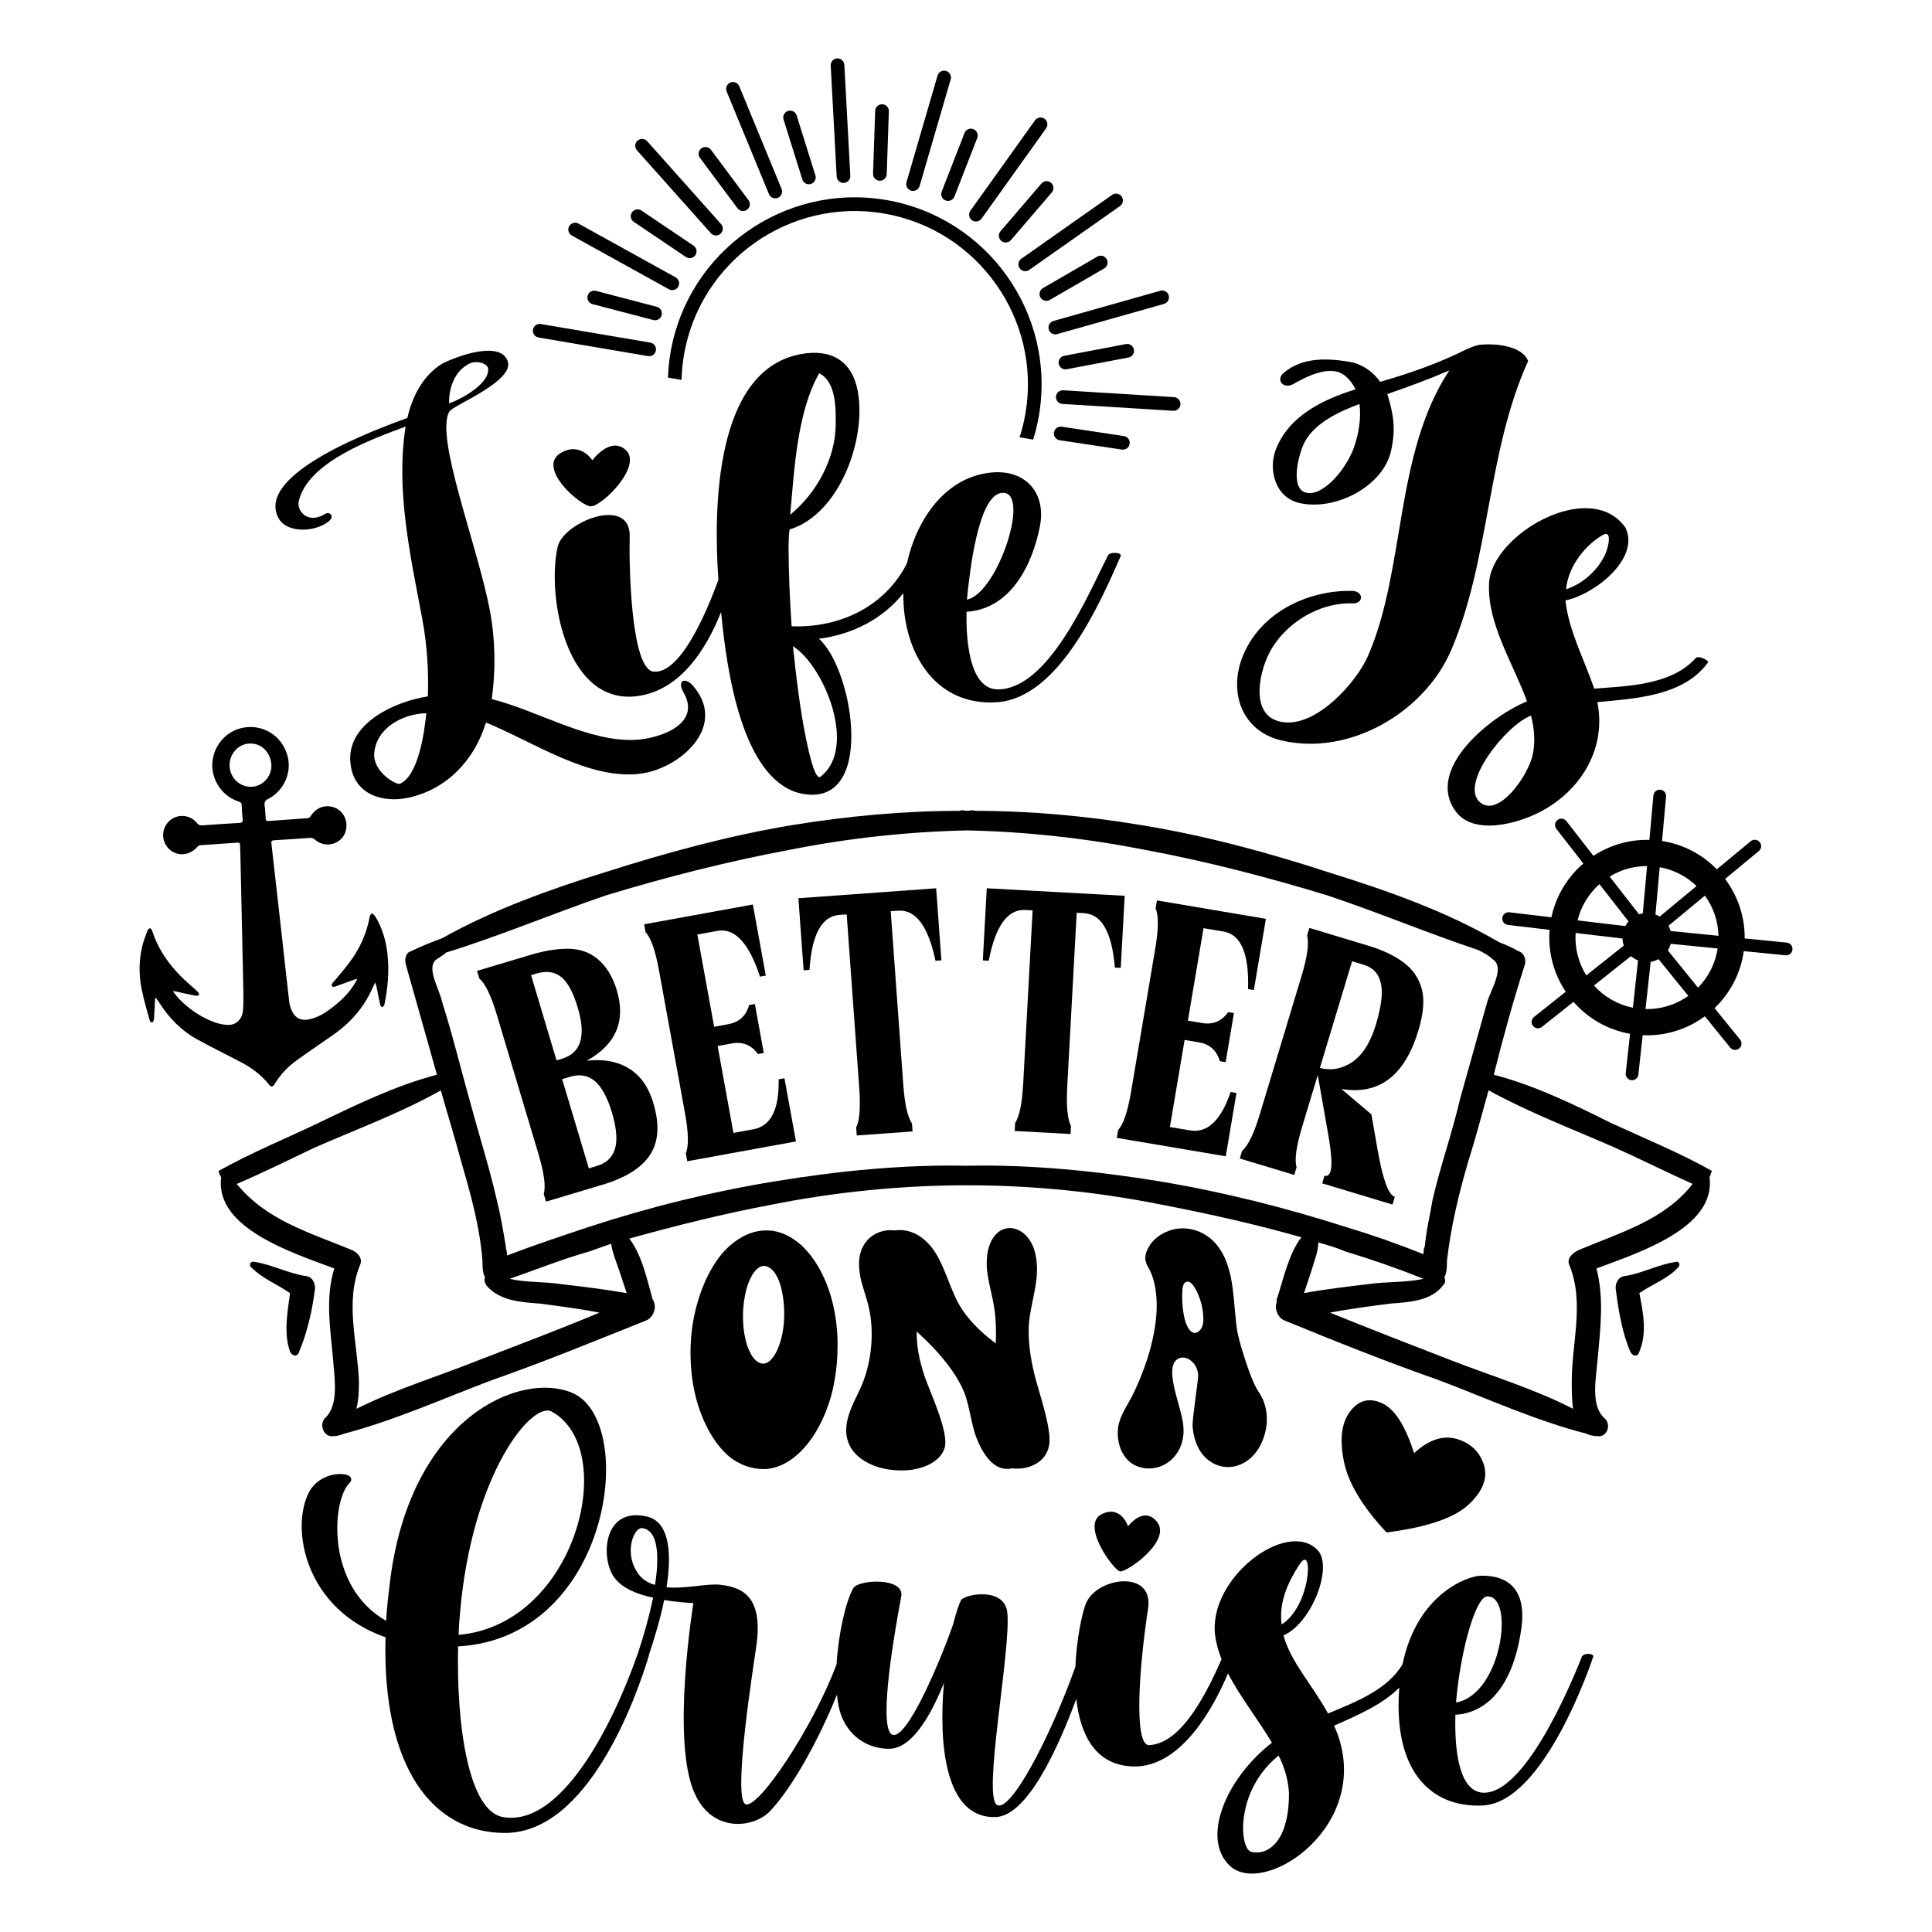 <?xml version="1.0" encoding="utf-8"?>
<!-- Generator: Adobe Illustrator 25.2.0, SVG Export Plug-In . SVG Version: 6.00 Build 0)  -->
<svg version="1.1" id="Layer_1" xmlns="http://www.w3.org/2000/svg" xmlns:xlink="http://www.w3.org/1999/xlink" x="0px" y="0px"
	 viewBox="0 0 1080 1080" style="enable-background:new 0 0 1080 1080;" xml:space="preserve">
<g>
	<path d="M183.88,291.35c3.33-2.8,0.41-5.82-2.46-3.89c-9.1,5.58-15.76-1.61-14.39-7.37c5.22-21.99,40.97-34.63,59.72-41.64
		c-5.66,35.3,2.75,72.71,9.23,107.15c2.68,14.24,3.73,29.08,3.19,43.64c-1.45,0.4-3,0.48-4.81,0.99
		c-17.21,3.75-41.35,15.93-38.35,37.25c2.08,16.58,17.83,21.66,32.61,18.37c21.4-4.77,36.68-21.13,43.03-41.95
		c26.18,10.59,57.51,32.36,86.55,28.56c21.41-2.8,48.16-25.64,29.97-48.17c-4.64-6.19-9.95-4.33-6.32,2.35
		c10.91,18.16-13.02,26.16-26.38,26.92c-26.18,1.5-55.33-16.52-80.59-22.76c2.3-16.23,2.01-33.24-0.98-49.21
		c-6.82-36.39-31.05-97.58-22.67-111.6c2.09-3.5,36.52-16.92,32.57-28.13c-4.04-11.48-27.65-3.13-36.64,1.44
		c-10.76,6.62-16.71,18.36-19.44,30.34c-16.03,5.87-85.13,30.82-72.13,55.79C160.34,298.57,176.72,297.37,183.88,291.35z
		 M223.63,438.11c-2.02,0.92-15.22-6.62-14.44-16.95c1.07-14.14,15.77-22.17,29.12-22.47C237.18,409.75,233.9,433.45,223.63,438.11z
		 M262.18,203.37c4.27-2.2,10.3-0.16,10.66,2.55c1.06,7.99-13.47,16.57-21.8,19.57C250.88,216.78,254.11,207.53,262.18,203.37z"/>
	<path d="M330.45,283.04c6.34-0.25,29.27-22.94,19.15-31.69c-8.62-7.45-18.47,5.94-18.47,5.94s-6.78-10.7-17.82-3.97
		C299.83,261.54,324.61,283.27,330.45,283.04z"/>
	<path d="M557.5,392.53c34.09-2.44,57.03-54.33,68.99-81.72c0.87-1.99-6.43-2.68-7.31,0.01c-11.13,22.06-32.92,73.95-61,74.55
		c-17.57,0.38-18.1-32.03-17.89-43.38c24.81-1.53,36.93-26.51,41.04-47.88c3.57-18.57-7.99-31.43-26.33-30.04
		c-26.17,1.98-42.61,26.06-48.03,50.9c-12.04,23.52-36.12,35.52-62.57,35.19c-0.75,0.07-1.52-0.19-1.9-0.15
		c-0.99-14.57-1.6-29.07-1.7-43.67c0.05-3.43,0.1-6.86,0.55-10.33c28.24-8.66,43.2-51.03,38.09-77.61
		c-3.23-16.81-14.91-23.36-31.23-20.55c-49,8.43-49.35,87.16-46.63,126.32c-7.24,19.76-21.42,52.38-36.08,51.31
		c-12.94-0.94-13.93-60.39-13.49-75.48c0.68-23.23-37.14-8.32-40.29,5.72c-6.27,28.02,5.02,90.5,46.35,83.14
		c22.22-3.96,36.39-25.03,45.02-46.73c3.19,33.39,11.67,91.78,42.94,101.03c44.4,11.4,31.34-69.01,11.76-86.07
		c19.27-2.55,35.89-11.33,47.2-25.51c-0.01,0.59-0.02,1.17-0.02,1.75C505.17,365.15,522.96,395,557.5,392.53z M559.42,275.63
		c17.81-3.26-1.53,56.29-18.92,59.54C542.08,319.46,546.71,277.95,559.42,275.63z M457.92,208.67c9.71,4.75,9.31,20.33,9.24,28.68
		c-0.17,18.7-10.27,37.92-25.44,50.4C444,263.25,445.42,230.71,457.92,208.67z M458.39,434.39c-2.39,0.57-4.9-7.42-7.68-20.82
		c-3.58-17.23-5.55-34.83-7.46-52.34C460.73,372.2,479.73,418.45,458.39,434.39z"/>
	<path d="M715.84,413.79c38.04,9.33,80.4-15.37,95.4-50.39c21.74-50.77,19.89-110.61,43-161.61c-3.6-8.88-19.23-9.96-27.53-8.99
		c-0.91,0.17-3.21,0.78-7.01,2.5c-15.57,7.8-31.47,13.34-48.2,18.15c-3.49-5.01-8.47-8.85-15.02-10.8
		c-13.46-2.5-28.12-3.37-38.86,5.77c-4.67,3.97-0.23,9.51,5.61,6.13c7.43-4.31,17.7-9.07,25.27-6.45c3.7,1.28,7.3,5.47,9.25,9.54
		c-18.18,5.67-37.19,14.74-44.5,33.5c-4.43,11.37-0.42,26.89,13.01,30.02c20.15,4.69,46.97-9.29,51.35-29.15
		c2.58-11.72,1.68-19.6-2.09-31.73c11.69-4.03,23.29-8.32,34.65-13.2c-30.76,46.6-24.35,110.83-45.29,159.21
		c-6.72,15.52-28.42,39.2-46.67,37.51c-19.69-1.82-14.83-26.61-8.79-38.53c8.25-16.3,27.43-28.62,46.73-27.99
		c6.42,0.21,6.13-6.99-0.48-6.97c-25.64-0.46-52.28,12.91-61.49,37.9C686.97,387.82,694.64,408.58,715.84,413.79z M756.85,250.19
		c-3.76,10.77-16.24,26.98-26.24,25.31c-9.94-1.66-4.7-21.88-1.32-28.33c5.55-10.58,18.89-16.98,30.67-21.33
		C760.94,233.56,759.7,242.02,756.85,250.19z"/>
	<path d="M832.39,326.04c-1.06,22.92,13.58,44.82,21.22,66.05c-19.95,7.95-57.13,37.67-39.96,61.35
		c10.04,13.84,34.76,7.1,47.94,0.07c21.46-11.44,35.57-33.6,31.81-58.4c-0.18-0.76-0.36-1.52-0.45-2.6
		c21.18-2.09,48.16-3.27,61.89-22.26c0.69-0.85-5.58-4.3-7.04-2.27c-13.61,15.08-38.01,15.56-56.66,16.95
		c-5.42-16.19-14.21-32.2-16.06-49.32c14.86-2.71,41.97-22.62,33.62-40.55C889.07,266.83,833.65,298.81,832.39,326.04z M895.9,299.1
		c5.47-3.14,3.27,6.41,1.62,10.29c-3.89,9.11-12.78,17.05-22.09,20.01C876.74,315.8,886.91,304.25,895.9,299.1z M856.76,422.04
		c-2.56,11.76-19.09,35.11-29.36,26.51c-11.97-10.03,14.43-43.2,28.45-48.53C857.81,407.53,858.26,415.15,856.76,422.04z"/>
	<path d="M900.43,627.68c-20.35-10.17-42.87-21.07-65.4-26.89c5.09-20.35,10.9-41.42,17.44-61.77c0.73-2.91-0.73-6.54-3.63-7.27
		c-3.63-2.18-7.27-3.63-10.9-5.09c-29.79-17.44-63.22-29.07-95.92-39.24c-33.43-10.9-68.31-20.35-103.91-26.16
		c-30.52-5.09-61.77-7.99-93.01-7.99c-1.45-0.73-2.91,0-4.36,0s-2.91-0.73-4.36,0c-31.25,0-62.49,2.91-93.74,7.99
		c-34.88,5.81-69.76,15.26-103.91,26.16c-30.52,9.45-63.22,21.07-91.56,37.06c-5.81,2.18-11.63,4.36-17.44,7.27
		c-2.91,0.73-3.63,4.36-2.91,7.27c5.81,20.35,11.63,41.42,17.44,61.77c-22.53,5.81-45.05,16.71-66.13,26.89
		c-18.17,8.72-37.79,16.71-55.95,26.89c0,0.73,0.73,2.18,1.45,3.63c-3.63,28.34,39.97,42.15,63.22,50.87
		c-5.09,16.71-2.18,33.43-0.73,50.14c0.73,10.17,3.63,26.16-4.36,33.43c-3.63,3.63-0.73,10.9,4.36,10.17c2.91,0,4.36-0.73,6.54-1.45
		c27.61-7.27,55.23-19.62,82.11-29.79c29.07-10.17,57.41-21.8,86.47-33.43c3.63-1.45,5.81-6.54,4.36-10.17
		c0-0.73-0.73-1.45-0.73-1.45c-2.91-10.18-5.81-24.71-13.08-34.15c26.16-7.27,52.32-13.81,79.21-18.89
		c36.33-7.27,73.39-10.9,109.73-10.9c36.33,0,72.67,3.63,109,10.9c26.16,5.09,52.32,10.9,77.75,18.17
		c-7.27,9.45-10.17,23.98-13.81,34.88c0,0,0,0.73,0,1.45c-1.45,3.63,0.73,8.72,4.36,10.17c28.34,11.63,57.41,23.25,86.47,33.43
		c26.89,10.18,53.77,22.53,82.11,29.79c1.45,0.73,3.63,1.45,6.54,1.45c5.09,0.73,7.99-6.54,3.63-10.17
		c-7.99-7.27-4.36-23.25-3.63-33.43c1.45-16.71,3.63-33.43-0.73-50.14c23.25-8.72,66.85-22.53,63.22-50.87
		c0.73-1.45,0.73-2.91,1.45-3.63C938.94,644.39,919.32,636.4,900.43,627.68z M266.77,760.66c-21.8,8.72-45.78,15.99-67.58,26.89
		c1.45-5.09,1.45-11.63,1.45-15.26c-0.73-21.8-7.99-44.33,0.73-65.4c1.45-3.63-1.45-6.54-4.36-7.99
		c-24.71-10.17-47.96-16.71-64.67-37.06c15.26-6.54,29.79-13.81,43.6-20.35c23.25-10.17,48.69-19.62,70.49-31.97
		c3.63,13.08,7.99,26.89,11.63,40.69c5.09,17.44,10.17,35.61,11.63,54.5c0,2.91,0,6.54,1.45,9.45c-0.73,1.45,0,2.91,0.73,4.36
		c7.27,8.72,19.62,9.45,29.79,10.17c10.9,1.45,22.53,2.91,33.43,5.09C312.55,743.22,289.3,751.94,266.77,760.66z M313.28,717.79
		c-9.45-1.45-18.89-0.73-28.34-2.91c14.53-5.09,29.07-10.9,44.33-15.26c4.36-1.45,7.99-2.91,12.35-4.36
		c0.73,5.09,2.91,10.17,4.36,14.53c1.45,4.36,2.91,8.72,4.36,13.08C337.99,720.69,325.63,719.24,313.28,717.79z M648.27,660.38
		c-35.61-5.81-71.94-9.45-107.55-8.72c-36.33-0.73-71.94,2.91-107.55,8.72c-35.61,5.81-70.49,14.53-103.91,25.44
		c-15.26,5.09-30.52,10.17-45.78,15.99c0-2.18-0.73-3.63-0.73-5.09c-1.45-8.72-2.91-17.44-5.09-26.16
		c-4.36-18.89-10.17-37.06-15.26-55.95c-5.09-18.17-9.45-36.33-15.26-54.5c-1.45-7.27-9.45-19.62-2.91-23.98
		c2.18-1.45,3.63-2.18,5.09-3.63c30.52-9.45,59.59-21.8,89.38-31.97c33.43-10.17,67.58-18.89,102.46-25.43
		c32.7-6.54,66.13-10.17,99.55-10.9c33.43,0.73,66.13,4.36,99.55,10.9c34.88,6.54,68.31,15.26,101.73,25.43
		c28.34,9.45,55.95,21.07,84.29,30.52c2.91,1.45,5.81,2.91,7.99,5.09c7.27,4.36-0.73,16.71-2.91,23.98
		c-5.09,18.17-10.17,36.33-15.26,54.5c-4.36,18.89-10.9,37.06-15.26,55.95c-1.45,8.72-3.63,17.44-4.36,26.16
		c-0.73,1.45-0.73,2.91-0.73,4.36c-14.53-5.81-29.07-10.9-43.6-15.26C718.03,674.91,683.15,666.19,648.27,660.38z M733.29,709.79
		c1.45-5.09,3.64-10.17,3.64-15.26c5.09,1.45,10.17,2.91,15.26,5.09c14.53,4.36,29.07,9.45,43.6,15.26
		c-10.17,2.18-20.35,1.45-30.52,2.91c-12.35,1.45-24.71,2.91-36.33,5.09C730.39,718.51,731.84,714.15,733.29,709.79z M882.26,698.89
		c-2.91,1.45-6.54,4.36-5.09,7.99c8.72,21.07,1.45,43.6,1.45,65.4c0,3.63,0,10.17,0.73,15.26c-21.07-10.9-45.05-18.17-67.58-26.89
		c-22.53-8.72-45.05-17.44-68.31-26.89c11.63-2.18,22.53-3.63,34.15-5.09c10.17-0.73,22.53-1.45,29.07-10.17
		c1.45-1.45,1.45-2.91,0.73-4.36c1.45-2.91,1.45-6.54,1.45-9.45c2.18-18.89,6.54-37.06,11.63-54.5
		c4.36-13.81,7.99-27.61,11.62-40.69c22.53,12.35,47.24,21.8,70.49,31.97c14.53,6.54,29.07,13.81,43.6,20.35
		C930.22,682.18,906.24,688.72,882.26,698.89z"/>
	<path d="M171.58,713.43c-10.17-1.45-19.62-6.54-29.07-7.99c-2.18-0.73-3.63,1.45-2.18,2.91c6.54,6.54,14.53,9.45,21.8,14.53
		c-1.45,10.9-3.63,22.53,0,32.7c1.45,2.91,4.36,2.91,5.09,0c4.36-10.17,7.27-22.53,8.72-34.15
		C176.67,718.51,175.21,714.15,171.58,713.43z"/>
	<path d="M936.76,705.43c-10.17,1.45-18.89,6.54-29.07,7.99c-3.63,0.73-5.09,5.09-4.36,7.99c1.45,11.63,3.64,23.98,7.99,34.15
		c1.45,2.91,4.36,2.91,5.09,0c4.36-10.17,2.18-21.8,0-32.7c7.27-5.09,15.99-7.99,21.8-14.53
		C939.67,706.89,938.22,704.71,936.76,705.43z"/>
	<path d="M354.84,599.64c-6.85-5.7-15.8-7.92-26.86-6.68c16.34-9.07,21.95-22.17,16.83-39.32c-2.28-7.62-5.84-13.46-10.68-17.51
		c-4.52-3.77-9.95-5.69-16.29-5.76c-6.34-0.07-13.36,1.04-21.07,3.35l-30.1,9l1.29,4.3c3.32,2.82,6.6,9.64,9.84,20.48l23.14,77.39
		c3.24,10.83,4.24,18.34,3.01,22.52l1.29,4.3l31.55-9.43c14.92-4.46,24.38-11.13,28.39-20.01c3.09-6.86,3.11-15.41,0.04-25.68
		C362.98,609.13,359.53,603.48,354.84,599.64z M311.11,592.76l-14.24-47.64l3.04-0.91c5.69-1.7,10.41-0.96,14.17,2.23
		c3.46,2.96,6.42,8.57,8.89,16.83c4.75,15.88,1.81,25.41-8.81,28.58L311.11,592.76z M344.14,640.78c-1.22,5.61-4.71,9.28-10.49,11
		l-4.49,1.34l-14.91-49.87l4.49-1.34c5.27-1.58,9.78-0.83,13.55,2.23c3.96,3.25,7.24,9.23,9.84,17.95
		C344.41,629.71,345.08,635.94,344.14,640.78z"/>
	<path d="M435.27,603.34c0.34,16.85-4.36,26.15-14.1,27.93L410,633.3l-8.84-48.56l7.92-1.44c6.1-1.11,10.98,0.86,14.63,5.91
		l3.25-0.59l-4.98-27.37l-3.25,0.59c-1.63,6.01-5.5,9.58-11.6,10.69l-7.92,1.44l-9.39-51.57l11.17-2.03
		c9.74-1.77,17.68,6.75,23.84,25.58l3.25-0.59l-7.23-39.73l-60.77,11.06l0.8,4.41c2.99,3.17,5.5,10.31,7.52,21.44l14.47,79.47
		c2.03,11.13,2.2,18.7,0.51,22.71l0.8,4.42l60.77-11.06l-6.43-35.32L435.27,603.34z"/>
	<path d="M446.31,502.12l2.92,40.28l3.29-0.24c1.26-19.77,6.83-30.01,16.7-30.72l4.08-0.3l6.98,96.5
		c0.82,11.28,0.26,18.82-1.67,22.62l0.32,4.48l31.2-2.26l-0.32-4.48c-2.46-3.48-4.09-10.86-4.91-22.14l-6.98-96.5l4.08-0.29
		c9.87-0.72,16.86,8.62,20.95,28l3.29-0.24l-2.92-40.28L446.31,502.12z"/>
	<path d="M628.71,500.75l-77.1-4.2l-2.2,40.33l3.29,0.18c3.75-19.45,10.56-28.91,20.45-28.37l4.09,0.22l-5.26,96.61
		c-0.61,11.29-2.12,18.7-4.52,22.22l-0.24,4.48l31.23,1.7l0.24-4.48c-2-3.76-2.69-11.29-2.07-22.58l5.26-96.61l4.09,0.22
		c9.88,0.54,15.63,10.68,17.24,30.42l3.29,0.18L628.71,500.75z"/>
	<path d="M683.96,520.73c9.76,1.65,14.33,12.37,13.7,32.17l3.25,0.55l6.73-39.82l-60.9-10.29l-0.75,4.42
		c1.73,4,1.66,11.57-0.23,22.72l-13.46,79.65c-1.88,11.15-4.3,18.33-7.25,21.53l-0.75,4.42l60.9,10.3l5.98-35.4l-3.25-0.55
		c-5.42,15.95-13.01,23.11-22.77,21.46l-11.19-1.89l8.23-48.67l7.94,1.34c6.12,1.03,10.03,4.55,11.74,10.54l3.25,0.55l4.64-27.43
		l-3.25-0.55c-3.58,5.1-8.43,7.13-14.55,6.1l-7.94-1.34l8.74-51.68L683.96,520.73z"/>
	<path d="M740.41,657.2l-1.3,4.3l39.3,11.86l1.3-4.3c-3.54-1.07-6.75-9.85-9.63-26.34l-3.47-19.8l-16.75-14.15
		c21.05,3.48,35.39-7.41,43.02-32.67c2.92-9.68,3.53-17.53,1.83-23.54c-1.7-6.01-5.13-10.91-10.28-14.68
		c-5.16-3.78-11.59-6.83-19.3-9.15l-33.17-10.01l-1.3,4.3c1.18,4.3,0.16,11.8-3.07,22.51l-23.34,77.33
		c-3.27,10.83-6.57,17.64-9.9,20.45l-1.3,4.3l30.45,9.19l1.3-4.3c-1.22-4.18-0.2-11.68,3.07-22.51l8.77-29.04l5.89,33.47
		c1.79,10.35,2.21,17.11,1.26,20.26C743.14,656.83,742.01,657.68,740.41,657.2z M737.83,596.98l18-59.63l6.13,1.85
		c4.25,1.28,7.14,3.55,8.67,6.79c1.53,3.24,2.09,7.08,1.69,11.53c-0.4,4.44-1.44,9.44-3.11,15c-3.37,11.17-8.39,18.59-15.06,22.27
		C748.84,597.74,743.4,598.47,737.83,596.98z"/>
	<path d="M407.35,813.97c5.89,4.96,13.19,7.44,20.21,7.25c6.31-0.19,12.77-3.24,18.1-8.02c7.44-6.49,13.47-16.6,17.26-27.48
		c4.21-12.02,5.75-25.76,5.19-38.93c-0.56-11.45-3.09-22.9-7.44-32.44c-3.93-8.59-9.54-16.41-16.14-20.99
		c-5.05-3.63-10.8-5.73-16.56-5.53c-8.98,0-18.24,5.53-24.84,13.55c-7.3,8.97-12.49,21.57-15.15,34.54
		c-3.23,15.84-2.53,34.35,2.24,49.62C393.74,796.8,399.77,807.48,407.35,813.97z M416.47,724.08c1.82-9.35,6.88-19.28,13.33-15.65
		c7.44,4.2,9.4,21.18,8.28,32.06c-1.12,12.6-7.86,27.1-15.72,19.85c-2.1-1.91-3.51-4.96-4.63-8.02
		C414.93,743.74,414.64,733.24,416.47,724.08z"/>
	<path d="M473.58,794.31c-0.7,3.63-0.84,7.63,0.28,10.88c1.12,4.01,3.65,7.06,6.31,9.35c3.65,2.86,7.72,4.77,11.93,5.92
		c5.75,1.53,11.79,1.91,17.68,1.15c4.21-0.76,8.56-1.91,12.35-4.58c2.53-1.72,5.05-4.39,6.03-8.01c2.25-8.97-8.7-31.68-11.51-40.27
		c-2.53-7.63-4.35-16.03-4.21-24.43c7.86,7.25,15.58,15.08,21.75,24.81c2.25,3.63,4.35,7.44,5.75,11.83
		c1.96,6.3,2.95,13.17,4.77,19.47c2.53,8.21,7.3,16.79,13.47,19.66c2.24,0.95,4.91,1.34,7.3,0.76c0,0,0.14,0,0.28,0
		c3.93,0.38,8.28,0,12.07-1.91c2.81-1.34,5.47-3.44,7.16-6.68c1.26-2.29,1.82-5.34,1.68-8.02c0-2.48-0.42-4.77-0.84-7.25
		c-1.68-8.97-4.49-17.37-6.88-25.96c-2.38-8.97-4.07-18.7-3.93-28.25c0.28-9.92,3.65-19.28,4.49-29.01
		c0.56-6.3-0.14-13.55-2.81-18.7c-5.75-10.88-17.96-11.83-23.01-0.38c-1.96,4.39-2.39,9.92-1.96,15.08
		c0.7,7.06,2.81,13.55,3.93,20.61c1.12,6.68,1.26,13.74,0.98,20.61c-6.59-4.96-13.05-10.69-18.24-18.13
		c-6.88-9.73-9.54-24.05-16.42-33.97c-5.75-8.21-13.61-12.21-21.61-11.07c-0.14,0-0.28,0-0.28,0c-4.63-0.57-9.68,0.57-13.75,4.01
		c-2.25,1.91-4.21,4.77-5.19,8.02c-1.54,4.77-0.98,10.69,0.14,15.65c1.26,5.15,3.23,10.11,4.35,15.27
		c3.23,13.74,1.54,30.34-3.65,42.94C479.2,780.57,475.13,786.87,473.58,794.31z"/>
	<path d="M632.99,780.19c-2.53,4.96-5.89,9.54-7.44,15.27c-1.26,4.39-0.84,9.92,0.84,14.31c1.26,3.44,3.65,6.49,6.17,8.21
		c4.77,3.24,10.66,3.63,15.72,1.91c3.79-1.34,7.44-4.01,9.96-8.02c1.96-3.05,3.09-6.68,3.37-10.88c0.14-4.2-0.7-8.4-1.82-12.4
		c-1.54-6.11-3.65-12.21-4.35-18.7c-0.42-3.24-0.14-7.44,1.82-9.35c4.63-4.77,13.05,1.34,12.49,9.16
		c-0.28,4.01-3.23,23.47-3.09,27.29c0.56,8.97,4.21,16.41,10.24,20.23c9.12,5.92,20.91,2.48,27.08-8.21
		c2.53-4.39,4.21-10.11,4.21-15.65c0-5.53-1.54-10.69-4.21-14.7c-2.24-3.24-3.79-7.06-5.33-11.07c-1.82-4.96-3.37-9.92-4.91-14.89
		c-0.98-3.82-2.1-7.44-2.53-11.45c-1.12-9.16-1.4-18.7-3.23-27.67c-1.12-4.96-2.67-9.73-5.05-13.74c-2.24-3.82-5.19-7.06-8.56-9.16
		c-6.31-4.2-14.03-5.15-20.91-2.67c-4.21,1.53-8.7,4.39-11.37,9.16c-1.12,1.91-2.1,4.58-1.82,7.06c0.28,1.53,0.84,2.86,1.4,3.82
		c4.49,7.44,5.61,18.7,4.63,28.25C644.78,751.95,639.45,767.02,632.99,780.19z M660.91,722.56c0-1.72,0.14-3.63,0.98-4.96
		c0.56-0.95,1.68-1.33,2.53-1.14c3.37,0.95,6.45,9.16,7.44,13.55c0.7,3.43,1.12,7.06,0.56,10.3c-0.84,3.63-3.79,5.92-6.31,4.2
		C661.76,741.45,660.49,729.24,660.91,722.56z"/>
	<path d="M616.62,846.07c-13.63,5.45,6.13,32.03,9.54,32.37c4.09,0.34,29.31-17.38,20.45-27.94c-7.5-8.86-16.02,2.73-16.02,2.73
		S626.85,841.64,616.62,846.07z"/>
	<path d="M884.13,926.49c-1.7,4.09-29.31,75.65-54.53,75.65c-12.95,0-16.7-20.45-16.02-43.62c9.2-0.34,30.67-5.79,36.8-47.71
		c3.07-20.79-5.79-30.33-22.83-29.99c-7.17,0.3-35.3,10.03-43.5,49.42c-7.96,13.8-25.1,20.84-41.69,27.6
		c-8.52-15.68-20.79-28.63-24.88-43.62c15.68-6.82,27.94-38.17,19.08-47.71c-17.04-17.72-61.68,15.68-57.25,48.05
		c0.63,4.42,1.88,8.73,3.54,12.97c-17.63,40.73-31.29,47.36-40.34,48.03c-9.2,0.68-5.45-46.01-0.68-76.68
		c3.07-22.15-29.99-17.04-35.1-1.7c-1.92,5.26-4.96,19.21-5.6,34.62c-14.18,39.83-36.37,81.69-43.81,77.16
		c-8.18-4.77,7.84-86.22,5.79-107.35c-1.36-14.65-23.51-10.56-25.9-7.16c-1.02,2.04-2.73,6.82-4.43,13.63
		c-6.13,17.72-26.24,66.79-34.42,61.34c-7.84-5.45,3.07-64.41,5.45-77.02c2.04-10.9-24.54-9.54-26.92-4.43
		c-4.24,7.67-8.24,25.49-9.24,42.37c-13.56,36.26-43.63,80.53-50.74,78.27c-7.84-2.05,4.77-80.08,5.79-87.92
		c4.43-29.31-8.86-33.4-19.77-34.76c-6.82-1.02-19.43,2.39-30.33,1.36c3.41-21.47,0.68-36.8-10.9-39.53
		c-24.88-5.79-26.24,23.86-18.06,34.42c4.43,5.79,12.95,9.2,21.47,10.9c-2.17,10.22-5.18,21.27-8.78,31.9
		c-0.02,0.05-0.06,0.09-0.07,0.14c-14.65,41.58-43.28,96.1-74.97,90.65c-19.08-3.07-26.24-50.1-25.22-95.42
		c85.54-4.77,100.87-126.09,63.73-141.77c-29.31-12.27-89.63,13.97-101.55,103.6c-1.02,8.52-2.04,16.36-2.39,23.86
		c-33.74-19.08-30.33-66.79-20.79-76.68c6.82-6.82-15.33-9.2-22.49,5.11c-10.22,20.11-2.04,65.09,42.94,80.77
		c-2.04,72.59,26.24,109.39,66.79,109.39c46.35,0,73.27-75.31,80.42-99.17c0.02-0.1,0.01-0.2-0.01-0.29
		c3.63-10.86,6.65-21.36,8.53-30.72c8.86,1.36,16.36,1.7,16.36,1.7s-12.61,77.02,0.68,106.32c9.88,22.15,32.37,19.42,41.58,10.56
		c12.18-12.44,27.23-39.07,37.98-65.68c0.49,4.97,1.42,9.4,2.91,12.85c4.77,11.25,14.99,17.38,26.24,17.38
		c12.95,0,23.51-19.08,30.67-36.8c-3.07,34.42,0.68,75.65,28.63,74.97c18.06-0.23,35.51-39.42,45.35-66.12
		c2.17,19.73,10.41,37.34,32,37.83c27.1,0.53,45.3-34.16,52.81-52.05c6.89,13.39,17.07,26.07,24.55,38.76
		c-26.24,20.45-39.53,53.84-23.51,68.84c19.42,18.06,80.77-22.83,59.3-75.99c-0.34-0.68-0.68-1.36-1.02-2.39
		c14.18-6.2,27.35-12.12,36.42-21.22c-0.13,1.69-0.24,3.42-0.3,5.2c-1.7,42.6,18.74,62.02,47.03,60.66
		c34.42-1.7,60.66-80.08,61.68-83.15C891.29,924.11,884.81,923.77,884.13,926.49z M831.31,892.41c15.68-0.68,8.18,54.87-17.38,59.3
		C816.31,923.08,824.83,892.76,831.31,892.41z M257.11,902.3c6.47-78.38,40.55-119.62,51.46-113.14
		c37.83,21.13,13.63,118.93-52.14,124.73C256.43,909.79,256.77,906.05,257.11,902.3z M366.16,885.94c-4.09-1.02-7.84-3.41-10.22-7.5
		c-7.16-11.25-1.36-24.88,3.07-24.2C367.52,855.27,368.89,868.56,366.16,885.94z M727.03,873.67c7.16-9.88,5.79,23.85-10.56,34.42
		C715.11,898.21,717.83,887.3,727.03,873.67z M699.43,1035.2c-6.82-2.04-8.86-34.42,15.33-53.84c3.41,6.82,5.45,13.97,5.79,21.13
		C720.56,1031.45,707.27,1037.25,699.43,1035.2z"/>
	<path d="M374.78,197.31c-0.79,4.62-1.21,9.21-1.38,13.77l7.59,1.29c0.12-4.56,0.54-9.15,1.32-13.78
		c8.94-52.64,59.03-88.2,111.68-79.26c52.64,8.94,88.2,59.03,79.26,111.68c-0.79,4.62-1.9,9.1-3.3,13.44l7.59,1.29
		c1.35-4.36,2.45-8.84,3.24-13.46c9.64-56.79-28.72-110.85-85.52-120.5C438.48,102.15,384.42,140.51,374.78,197.31z"/>
	<path d="M301.05,188.67l61.18,10.39c2.08,0.35,4.06-1.04,4.41-3.13c0.35-2.08-1.04-4.06-3.13-4.41l-61.18-10.39
		c-2.08-0.35-4.06,1.04-4.41,3.13C297.58,186.34,298.97,188.32,301.05,188.67z"/>
	<path d="M367.14,171.5l-33.98-8.89c-2.04-0.55-4.13,0.69-4.67,2.73c-0.53,2.05,0.69,4.14,2.73,4.67l33.98,8.89
		c0.11,0.03,0.22,0.05,0.33,0.07c1.94,0.33,3.83-0.87,4.33-2.8C370.4,174.12,369.18,172.03,367.14,171.5z"/>
	<path d="M319.66,131.67l54.3,30.05c0.39,0.21,0.79,0.35,1.21,0.43c1.55,0.26,3.18-0.46,3.98-1.92c1.03-1.84,0.35-4.17-1.49-5.2
		l-54.3-30.05c-1.84-1.03-4.17-0.35-5.2,1.49C317.14,128.32,317.8,130.65,319.66,131.67z"/>
	<path d="M354.3,124.03l29.12,19.63c0.46,0.31,0.97,0.51,1.49,0.6c1.43,0.25,2.94-0.34,3.81-1.63c1.18-1.75,0.72-4.13-1.04-5.31
		l-29.12-19.63c-1.76-1.18-4.13-0.71-5.31,1.04C352.08,120.47,352.55,122.85,354.3,124.03z"/>
	<path d="M397.37,130.35c0.6,0.67,1.39,1.08,2.21,1.22c1.11,0.19,2.29-0.11,3.19-0.91c1.58-1.41,1.72-3.82,0.31-5.4l-41.3-46.32
		c-1.41-1.58-3.82-1.71-5.4-0.31c-1.58,1.41-1.72,3.82-0.31,5.4L397.37,130.35z"/>
	<path d="M412.28,116.45c0.62,0.82,1.49,1.33,2.43,1.49c0.99,0.17,2.05-0.06,2.92-0.71c1.69-1.26,2.05-3.66,0.78-5.35l-20.99-28.17
		c-1.27-1.69-3.66-2.05-5.35-0.78c-1.69,1.26-2.05,3.66-0.78,5.35L412.28,116.45z"/>
	<path d="M429.84,108.5c0.52,1.27,1.64,2.1,2.9,2.32c0.69,0.11,1.41,0.05,2.09-0.24c1.95-0.81,2.88-3.04,2.07-4.99l-23.64-57.37
		c-0.81-1.96-3.04-2.89-4.99-2.07c-1.95,0.81-2.88,3.04-2.07,4.99L429.84,108.5z"/>
	<path d="M448.51,100.32c0.45,1.42,1.64,2.4,3.01,2.63c0.58,0.1,1.18,0.06,1.78-0.12c2.02-0.63,3.14-2.78,2.51-4.79l-10.49-33.52
		c-0.63-2.02-2.77-3.13-4.79-2.51c-2.02,0.63-3.14,2.78-2.51,4.79L448.51,100.32z"/>
	<path d="M470.88,102.19c0.27,0.04,0.56,0.06,0.84,0.05c2.11-0.11,3.72-1.92,3.61-4.02l-3.33-61.97c-0.11-2.1-1.91-3.72-4.02-3.61
		c-2.11,0.11-3.72,1.92-3.61,4.02l3.33,61.97C467.81,100.44,469.16,101.9,470.88,102.19z"/>
	<path d="M491.21,100.98c0.17,0.03,0.34,0.05,0.52,0.05c2.11,0.07,3.88-1.58,3.95-3.69l1.2-35.1c0.07-2.11-1.59-3.88-3.69-3.95
		c-2.11-0.07-3.88,1.58-3.95,3.69l-1.2,35.1C487.97,99.01,489.35,100.66,491.21,100.98z"/>
	<path d="M509.32,106.57c0.14,0.04,0.29,0.07,0.44,0.1c1.89,0.32,3.76-0.82,4.31-2.7l17.37-59.58c0.59-2.02-0.57-4.15-2.6-4.74
		c-2.04-0.6-4.15,0.57-4.74,2.61l-17.37,59.58C506.13,103.87,507.29,105.98,509.32,106.57z"/>
	<path d="M528.59,112.05c0.25,0.1,0.5,0.16,0.75,0.21c1.75,0.3,3.53-0.66,4.2-2.39l12.74-32.74c0.77-1.97-0.21-4.18-2.18-4.95
		c-1.97-0.77-4.18,0.21-4.94,2.18l-12.74,32.74C525.65,109.07,526.62,111.29,528.59,112.05z"/>
	<path d="M543.35,123.11c0.48,0.35,1.03,0.56,1.58,0.66c1.4,0.24,2.87-0.32,3.76-1.55l36.1-50.48c1.23-1.71,0.83-4.1-0.88-5.34
		c-1.71-1.22-4.1-0.83-5.34,0.88l-36.1,50.48C541.24,119.49,541.64,121.88,543.35,123.11z"/>
	<path d="M582.16,102.59l-22.86,26.67c-1.37,1.6-1.19,4.02,0.42,5.39c0.55,0.47,1.19,0.76,1.84,0.86c1.28,0.22,2.64-0.22,3.55-1.28
		l22.86-26.67c1.37-1.6,1.19-4.02-0.42-5.39C585.95,100.8,583.53,100.99,582.16,102.59z"/>
	<path d="M570,149.96c0.61,0.87,1.51,1.4,2.49,1.57c0.96,0.17,1.98-0.04,2.84-0.64l50.76-35.7c1.73-1.21,2.14-3.6,0.93-5.33
		c-1.21-1.73-3.6-2.14-5.33-0.93l-50.76,35.7C569.2,145.86,568.79,148.24,570,149.96z"/>
	<path d="M617.25,150.06c1.83-1.06,2.45-3.4,1.39-5.23c-1.06-1.83-3.4-2.45-5.23-1.39l-30.4,17.61c-1.83,1.06-2.45,3.4-1.39,5.23
		c0.59,1.03,1.59,1.67,2.67,1.85c0.85,0.14,1.75,0,2.55-0.46L617.25,150.06z"/>
	<path d="M586.26,184.13c0.41,1.46,1.63,2.5,3.04,2.73c0.54,0.09,1.12,0.07,1.67-0.09l59.72-16.88c2.03-0.57,3.21-2.69,2.63-4.72
		c-0.57-2.03-2.69-3.21-4.72-2.63l-59.72,16.88C586.86,179.99,585.68,182.1,586.26,184.13z"/>
	<path d="M594.95,206.42c0.44,0.07,0.89,0.08,1.36-0.01l34.51-6.56c2.07-0.4,3.44-2.4,3.04-4.47c-0.4-2.07-2.4-3.44-4.47-3.04
		l-34.51,6.56c-2.07,0.4-3.44,2.4-3.04,4.47C592.15,204.98,593.42,206.17,594.95,206.42z"/>
	<path d="M590.3,221.75c-0.12,1.97,1.27,3.68,3.17,4c0.14,0.02,0.27,0.04,0.41,0.05l61.94,3.83c2.1,0.13,3.92-1.47,4.05-3.58
		c0.13-2.1-1.49-3.92-3.58-4.05l-61.94-3.83C592.24,218.04,590.42,219.64,590.3,221.75z"/>
	<path d="M631.48,248.11c0.31-2.07-1.09-3.99-3.14-4.34c-0.02-0.01-0.05,0-0.07-0.01l-34.74-5.23c-2.09-0.31-4.04,1.13-4.35,3.22
		c-0.31,2.07,1.09,3.99,3.14,4.34c0.02,0.01,0.05,0,0.07,0.01l34.74,5.22C629.22,251.64,631.17,250.2,631.48,248.11z"/>
	<path d="M998.8,526.93l-23.51-2.35c0.12-12.34-3.95-23.92-10.95-33.25l18.87-15.6c1.51-1.25,1.72-3.49,0.47-5
		c-1.25-1.51-3.49-1.72-5-0.48l-18.97,15.68c-8-8.2-18.6-13.93-30.61-15.8l2.24-24.83c0.18-1.95-1.26-3.68-3.22-3.85
		c-1.95-0.18-3.68,1.26-3.86,3.22l-2.24,24.83c-11.44-0.29-22.25,3.01-31.27,8.92L875.62,459c-1.21-1.55-3.44-1.82-4.98-0.62
		c-1.55,1.21-1.82,3.44-0.62,4.98l15.08,19.34c-8.86,7.61-15.31,18.05-17.85,30.07l-23.51-2.8c-1.95-0.23-3.71,1.16-3.95,3.11
		c-0.23,1.95,1.16,3.71,3.11,3.94l23.33,2.78c-1,12.68,2.44,24.73,9.03,34.59l-17.74,14.11c-1.53,1.22-1.79,3.45-0.57,4.99
		c1.22,1.53,3.45,1.79,4.99,0.57l17.64-14.02c7.98,9.13,18.99,15.64,31.63,17.86l-2.41,22.01c-0.21,1.95,1.19,3.7,3.14,3.92
		c1.95,0.21,3.7-1.19,3.92-3.14l2.41-22c12.88,0.58,25.02-3.41,34.76-10.58l14.17,17.48c1.24,1.52,3.47,1.76,4.99,0.52h0
		c1.52-1.23,1.76-3.47,0.52-4.99l-14.25-17.58c8.6-8.23,14.57-19.29,16.32-31.85l23.33,2.33c1.95,0.19,3.69-1.23,3.89-3.18
		C1002.18,528.86,1000.75,527.12,998.8,526.93z M927.79,484.77c7.99,1.44,15.08,5.21,20.61,10.54l-20.64,17.06
		c-0.74-0.45-1.53-0.83-2.35-1.13L927.79,484.77z M894.1,494.24l16.25,20.84c-0.69,0.79-1.3,1.66-1.79,2.6l-26.69-3.17
		C883.83,506.48,888.2,499.49,894.1,494.24z M880.78,521.53l26.19,3.12c0.05,1.37,0.31,2.69,0.74,3.94l-20.96,16.67
		C882.46,538.39,880.22,530.18,880.78,521.53z M912.79,563.3c-8.63-1.72-16.17-6.19-21.76-12.38l20.68-16.44
		c1.16,1.01,2.5,1.82,3.97,2.4L912.79,563.3z M916.26,511.12l-16.46-21.11c6.13-3.76,13.32-5.9,20.92-5.88l-2.39,26.46
		C917.62,510.71,916.93,510.89,916.26,511.12z M919.85,564.07l2.89-26.41c1.57-0.24,3.06-0.74,4.41-1.47l16.64,20.53
		C937.01,561.53,928.69,564.26,919.85,564.07z M949.2,552.11l-16.86-20.8c0.7-1.13,1.24-2.38,1.59-3.72l26.25,2.62
		C958.87,538.75,954.9,546.31,949.2,552.11z M933.89,520.45c-0.29-1.04-0.69-2.03-1.2-2.96l20.37-16.83
		c4.63,6.39,7.39,14.16,7.58,22.46L933.89,520.45z"/>
	<path d="M150.53,606.48c0.98,1.26,1.98,1.14,2.85-0.3c3.22-5.36,7.44-9.83,12.48-13.46c6.77-4.87,13.68-9.55,20.52-14.32
		c9.69-6.76,17.16-15.38,21.93-26.25c0.44-1,0.95-1.96,1.42-2.94c0.59,1.5,0.87,2.94,1.16,4.38c0.56,2.8,1.07,5.6,1.72,8.38
		c0.1,0.45,0.76,0.78,1.15,1.17c0.34-0.38,0.71-0.75,1.02-1.16c0.11-0.15,0.11-0.39,0.15-0.59c1.88-9.29,2.73-18.64,1.67-28.09
		c-0.86-7.62-2.96-14.87-7.09-21.41c-0.38-0.6-1.18-0.94-1.78-1.41c-0.35,0.63-0.9,1.22-1.03,1.89c-1.07,5.75-2.93,11.21-5.57,16.42
		c-3.48,6.87-8.38,12.73-13.36,18.53c-0.76,0.89-1.54,1.76-2.21,2.72c-0.2,0.29-0.21,0.95-0.01,1.22c0.2,0.28,0.79,0.45,1.17,0.39
		c0.64-0.1,1.25-0.4,1.88-0.62c3.58-1.29,7.15-2.58,10.85-3.91c0.02,0.38,0.07,0.49,0.03,0.57c-0.12,0.28-0.25,0.55-0.4,0.82
		c-3.54,6.36-8.68,11.25-14.45,15.52c-3.62,2.68-7.48,4.93-11.98,5.83c-4.34,0.86-7.67-0.74-9.49-4.77
		c-0.68-1.51-1.24-3.16-1.44-4.8c-1.19-10.01-2.26-20.04-3.38-30.06c-2.19-19.59-4.39-39.17-6.62-58.75
		c-0.15-1.29,0.22-1.69,1.49-1.77c6.66-0.4,13.32-0.84,19.97-1.33c1.15-0.08,1.96,0.18,2.85,0.97c5.9,5.27,15.37,2.5,17.27-5
		c1.37-5.37-1.21-10.85-6.01-12.81c-5.23-2.13-10.69-0.19-13.67,4.79c-0.3,0.5-1.05,1-1.62,1.04c-7.31,0.56-14.63,1.03-21.95,1.57
		c-1.08,0.08-1.46-0.31-1.53-1.32c-0.16-2.44-0.24-4.89-0.59-7.31c-0.28-1.92,0.4-2.89,2.09-3.77c8.76-4.59,13.23-14.74,10.7-24.02
		c-2.73-10.03-11.57-16.56-21.76-16.09c-15.76,0.73-25.3,17.99-17.55,31.73c2.78,4.93,6.88,8.23,12.23,9.99
		c1.01,0.33,1.43,0.8,1.47,1.9c0.08,2.65,0.22,5.3,0.54,7.92c0.2,1.62-0.39,1.97-1.87,2.05c-6.86,0.38-13.73,0.83-20.58,1.35
		c-1.42,0.11-2.28-0.23-3.19-1.38c-3.33-4.23-9.58-5.1-14.05-2.11c-4.54,3.04-6.1,9.16-3.55,13.92c3.68,6.87,12.57,7.69,17.83,1.69
		c0.42-0.48,1.1-0.97,1.69-1.01c6.96-0.52,13.92-0.94,20.88-1.44c1.04-0.07,1.35,0.32,1.37,1.28c0.03,1.78,0.16,3.56,0.2,5.34
		c0.56,25.05,1.12,50.1,1.64,75.15c0.08,3.91,0.12,7.85-0.14,11.75c-0.36,5.29-4.07,8.73-8.98,8.36c-2.26-0.17-4.56-0.61-6.69-1.37
		c-7.5-2.67-13.95-7.07-19.59-12.64c-1.41-1.39-2.58-3.04-3.86-4.56c0.1-0.11,0.19-0.22,0.29-0.33c0.28,0.04,0.57,0.08,0.85,0.14
		c3.83,0.83,7.65,1.71,11.49,2.47c0.63,0.12,1.35-0.28,2.03-0.43c-0.27-0.59-0.41-1.33-0.84-1.75c-1.46-1.42-3.01-2.74-4.54-4.08
		c-9.52-8.31-17.1-17.96-21.02-30.18c-0.18-0.54-0.77-0.95-1.17-1.43c-0.46,0.42-1.15,0.76-1.34,1.29c-1.1,3-2.33,5.99-3.05,9.09
		c-1.86,7.94-1.87,16-0.26,23.96c1.19,5.87,2.93,11.63,4.5,17.42c0.13,0.49,0.85,0.82,1.29,1.22c0.34-0.5,0.88-0.96,0.98-1.51
		c0.21-1.09,0.19-2.23,0.25-3.35c0.18-3.08,0.35-6.16,0.53-9.24c0.96,0.82,1.56,1.73,2.14,2.65c5.4,8.53,12.24,15.66,21.09,20.58
		c7.91,4.4,16.06,8.35,24.08,12.55C140.36,596.7,146.09,600.78,150.53,606.48z M128.37,428.66c-0.49-6.69,4.36-12.54,10.8-13
		c6.59-0.48,11.98,4.54,12.51,11.65c0.47,6.28-4.42,12.02-10.62,12.49C134.52,440.29,128.86,435.32,128.37,428.66z"/>
	<path d="M820.99,841.03c7.96-7.44,10.8-14.85,8.51-22.21c-2.42-7.33-7.44-12.13-15.07-14.42c-7.76-2.24-15.74,0.39-23.95,7.91
		c-4.91-15.48-10.93-24.8-18.05-27.96c-7.12-3.16-13.01-1.61-17.69,4.65c-4.76,6.15-5.95,15.32-3.58,27.51
		c2.28,12.08,10.25,25.46,23.89,40.14C797.7,853.76,813.01,848.55,820.99,841.03z"/>
</g>
</svg>

